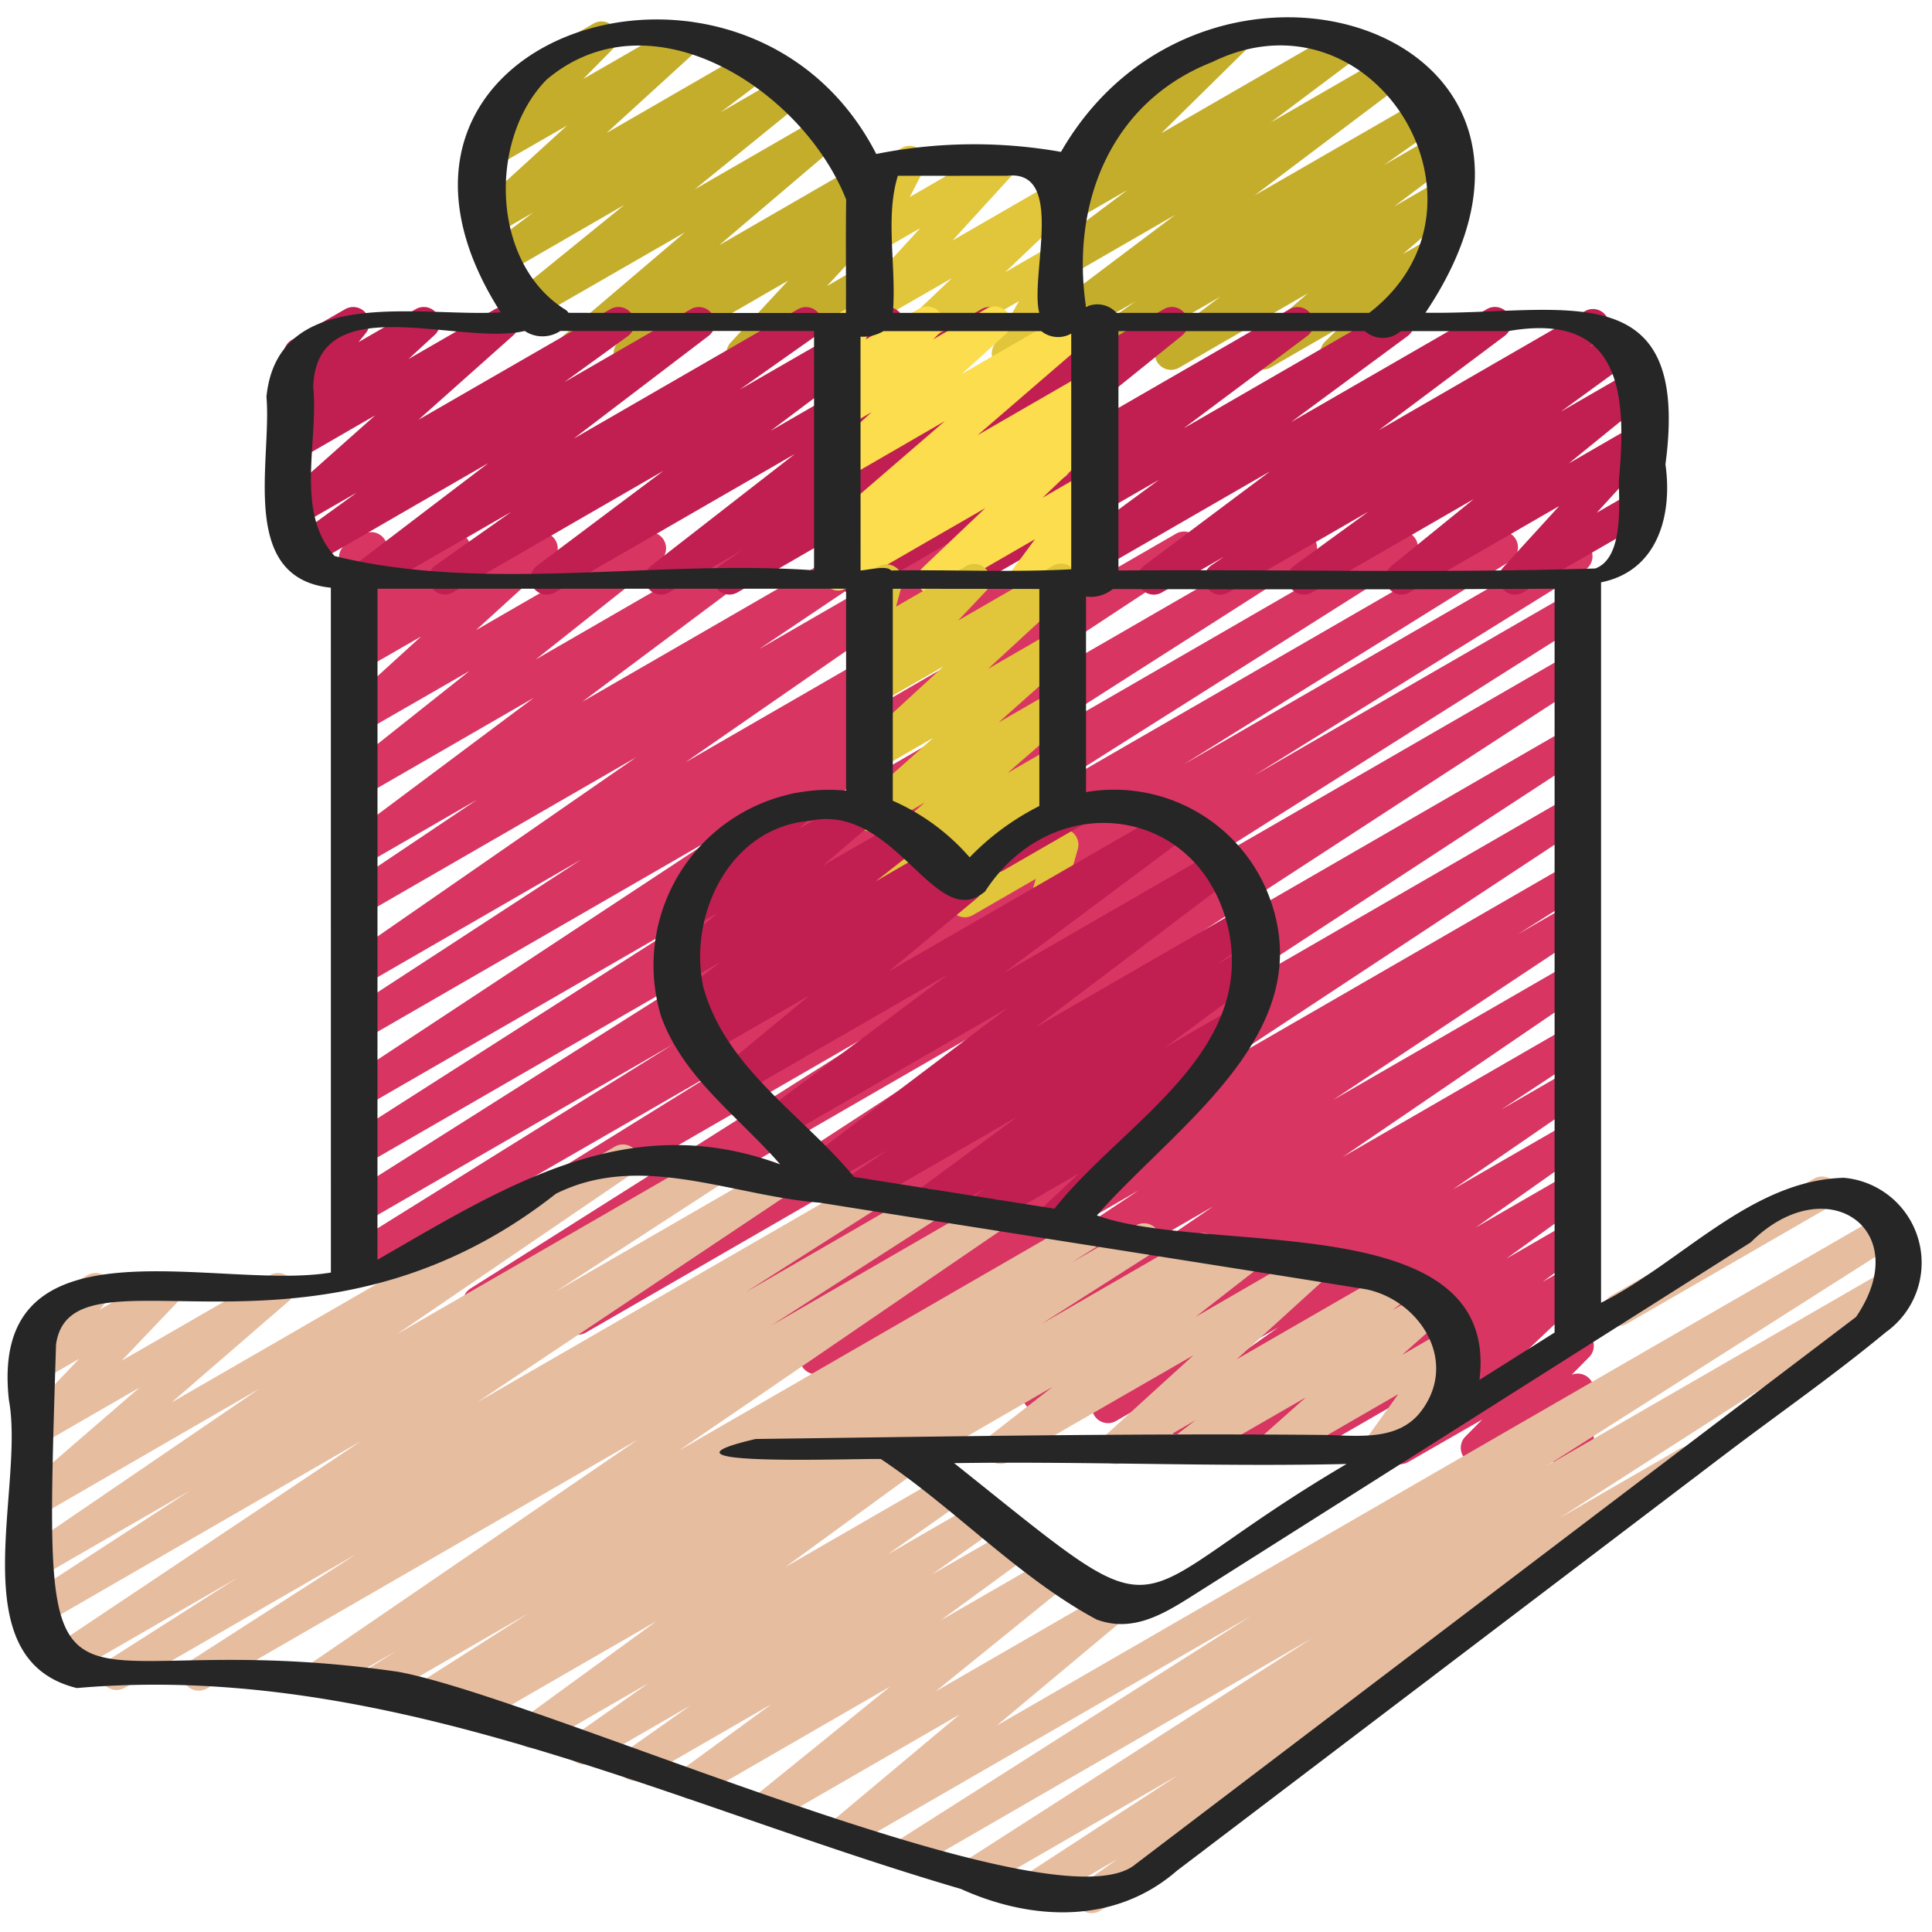 <svg id="Icons" height="512" viewBox="0 0 60 60" width="512" xmlns="http://www.w3.org/2000/svg"><path d="m19.556 11.478a.5.5 0 0 1 -.3-.9l.167-.123-1.342.775a.5.5 0 0 1 -.574-.814l3.762-3.2-4.662 2.684a.5.5 0 0 1 -.565-.821l3.346-2.715-3.715 2.148a.5.5 0 0 1 -.55-.833l1.436-1.079-1.214.7a.5.5 0 0 1 -.587-.8l2.851-2.6-2.209 1.27a.5.5 0 0 1 -.605-.784l1.255-1.271a.5.5 0 0 1 -.151-.923l2.532-1.459a.5.5 0 0 1 .605.785l-.923.934 2.987-1.722a.5.5 0 0 1 .587.8l-2.85 2.6 4.44-2.564a.5.5 0 0 1 .55.833l-1.442 1.083 1.967-1.134a.5.5 0 0 1 .565.821l-3.343 2.712 3.953-2.281a.5.5 0 0 1 .575.813l-3.764 3.2 4.2-2.426a.5.5 0 0 1 .548.835l-.192.141a.5.5 0 0 1 .568.8l-1.778 1.919 1.539-.888a.5.5 0 0 1 .72.6l-.454 1.257.107-.061a.5.5 0 0 1 .5.865l-1.291.746a.5.5 0 0 1 -.721-.6l.454-1.258-3.228 1.864a.5.5 0 0 1 -.617-.772l1.782-1.92-4.669 2.7a.493.493 0 0 1 -.25.063z" fill="#c5ad2c"/><path d="m33.808 11.5a.5.5 0 0 1 -.289-.908l1.734-1.226-2.893 1.668a.5.5 0 0 1 -.55-.832l4.69-3.532-3.69 2.13a.5.5 0 0 1 -.551-.832l2.755-2.068-1.834 1.057a.5.5 0 0 1 -.6-.789l2.605-2.568a.5.5 0 0 1 -.595-.224.5.5 0 0 1 .182-.683l3.275-1.887a.5.5 0 0 1 .6.789l-2.579 2.54 5.604-3.235a.5.5 0 0 1 .551.832l-2.755 2.068 3.638-2.1a.5.5 0 0 1 .551.832l-4.694 3.536 5.206-3a.5.5 0 0 1 .539.841l-1.731 1.219 1.594-.92a.5.5 0 0 1 .55.832l-1.828 1.374 1.426-.823a.5.5 0 0 1 .581.809l-1.732 1.49.858-.494a.5.5 0 0 1 .6.788l-1.916 1.894a.5.5 0 0 1 -.2.653l-1.166.673a.5.5 0 0 1 -.6-.788l.417-.414-2.1 1.211a.5.5 0 0 1 -.576-.811l1.728-1.491-4 2.312a.5.5 0 0 1 -.55-.832l1.828-1.373-3.835 2.214a.494.494 0 0 1 -.248.068z" fill="#c5ad2c"/><path d="m27.8 11.5a.5.5 0 0 1 -.344-.862l2.106-2-2.282 1.313a.5.5 0 0 1 -.619-.769l1.921-2.1-1.3.751a.5.5 0 0 1 -.7-.661l.5-.969a.5.5 0 0 1 -.249-.932l1.161-.67a.5.5 0 0 1 .7.661l-.44.857 2.627-1.519a.5.5 0 0 1 .619.769l-1.92 2.1 3.141-1.813a.5.5 0 0 1 .593.8l-2.1 2 1.522-.879a.5.5 0 0 1 .6.077.5.5 0 0 1 .084.6l-.783 1.376.107-.062a.5.5 0 0 1 .5.866l-1.693.977a.5.5 0 0 1 -.686-.679l.781-1.381-3.6 2.078a.489.489 0 0 1 -.246.071z" fill="#e1c53a"/><path d="m43.491 45.471a.5.5 0 0 1 -.344-.864l2.419-2.29-4.888 2.823a.5.5 0 0 1 -.547-.835l1.38-1.018-2.677 1.545a.5.5 0 0 1 -.543-.838l2.5-1.806-3.991 2.3a.5.5 0 0 1 -.538-.841l3.446-2.431-5.05 2.915a.5.5 0 0 1 -.533-.845l4.152-2.856-5.787 3.343a.5.5 0 0 1 -.525-.849l2.642-1.742-3.957 2.284a.5.5 0 0 1 -.531-.846l7.563-5.157-9.645 5.567a.5.5 0 0 1 -.526-.849l7.852-5.213-9.788 5.651a.5.5 0 0 1 -.516-.855l2.128-1.344-3.315 1.914a.5.5 0 0 1 -.525-.85l11.347-7.484-13.629 7.866a.5.5 0 0 1 -.523-.851l12.969-8.472-15.32 8.844a.5.5 0 0 1 -.522-.852l15.348-9.99-17.892 10.329a.5.5 0 0 1 -.518-.855l13.2-8.346-15.207 8.779a.5.5 0 0 1 -.514-.857l10.308-6.4-11.114 6.405a.5.5 0 0 1 -.514-.857l10.143-6.315-9.629 5.562a.5.5 0 0 1 -.517-.855l11.553-7.308-11.036 6.373a.5.5 0 0 1 -.519-.853l10.587-6.763-10.068 5.816a.5.5 0 0 1 -.525-.851l11.545-7.611-11.02 6.362a.5.5 0 0 1 -.523-.852l7.29-4.751-6.767 3.908a.5.5 0 0 1 -.535-.843l9.014-6.245-8.479 4.894a.5.5 0 0 1 -.528-.848l4.06-2.725-3.532 2.038a.5.5 0 0 1 -.55-.833l5.851-4.374-5.3 3.06a.5.5 0 0 1 -.56-.825l3.86-3.066-3.3 1.9a.5.5 0 0 1 -.587-.8l2.383-2.171-1.8 1.036a.5.5 0 0 1 -.618-.772l.861-.934-.243.139a.5.5 0 0 1 -.731-.568l.255-.906a.5.5 0 0 1 -.024-.879l.5-.289a.494.494 0 0 1 .557.038.5.5 0 0 1 .175.53l-.167.594 2.018-1.156a.5.5 0 0 1 .619.771l-.864.937 2.963-1.71a.5.5 0 0 1 .587.8l-2.382 2.171 5.155-2.976a.5.5 0 0 1 .561.824l-3.861 3.063 6.745-3.893a.5.5 0 0 1 .55.833l-5.849 4.373 9.022-5.209a.5.5 0 0 1 .529.848l-4.064 2.728 6.2-3.578a.5.5 0 0 1 .535.844l-9.017 6.247 12.288-7.094a.5.5 0 0 1 .524.852l-7.286 4.748 9.7-5.6a.5.5 0 0 1 .525.851l-11.551 7.607 14.658-8.463a.5.5 0 0 1 .52.854l-10.576 6.756 13.185-7.613a.5.5 0 0 1 .518.856l-11.573 7.319 14.164-8.177a.5.5 0 0 1 .514.858l-10.143 6.315 11.965-6.907a.5.5 0 0 1 .513.857l-10.283 6.388 9.771-5.641a.5.5 0 0 1 .517.856l-13.207 8.354 12.692-7.327a.5.5 0 0 1 .522.852l-15.346 9.99 14.827-8.564a.5.5 0 0 1 .523.851l-12.969 8.477 12.448-7.187a.5.5 0 0 1 .525.85l-11.354 7.488 10.828-6.251a.5.5 0 0 1 .517.856l-2.107 1.33 1.591-.919a.5.5 0 0 1 .527.849l-7.856 5.216 7.333-4.233a.5.5 0 0 1 .532.845l-7.565 5.159 7.034-4.061a.5.5 0 0 1 .526.85l-2.637 1.738 2.113-1.22a.5.5 0 0 1 .533.845l-4.152 2.856 3.62-2.089a.5.5 0 0 1 .538.84l-3.446 2.432 2.91-1.68a.5.5 0 0 1 .543.838l-2.5 1.808 1.959-1.131a.5.5 0 0 1 .547.835l-1.383 1.02.837-.483a.5.5 0 0 1 .594.8l-2.419 2.289 1.828-1.055a.5.5 0 0 1 .606.785l-.542.547a.5.5 0 0 1 .669.6l-.259.945a.5.5 0 0 1 .029.882l-.5.288a.5.5 0 0 1 -.732-.566l.175-.64-2.088 1.2a.5.5 0 0 1 -.6-.784l.529-.535-2.291 1.315a.49.49 0 0 1 -.25.071z" fill="#d83563"/><path d="m37.9 18.47a.5.5 0 0 1 -.281-.913l.392-.267-1.929 1.11a.5.5 0 0 1 -.55-.833l3.909-2.928-6.517 3.761a.5.5 0 0 1 -.547-.835l3.616-2.665-6.074 3.5a.5.5 0 0 1 -.549-.833l3.838-2.867-6.408 3.7a.5.5 0 0 1 -.564-.822l4.833-3.9-8.169 4.722a.5.5 0 0 1 -.533-.845l.709-.484-2.3 1.329a.5.5 0 0 1 -.557-.827l4.464-3.473-7.455 4.3a.5.5 0 0 1 -.55-.833l3.927-2.946-6.546 3.779a.5.5 0 0 1 -.539-.84l2.354-1.66-4.341 2.5a.5.5 0 0 1 -.553-.83l4.188-3.19-5.523 3.19a.5.5 0 0 1 -.543-.838l1.974-1.432-1.8 1.036a.5.5 0 0 1 -.583-.806l2.957-2.63-2.37 1.37a.5.5 0 0 1 -.589-.8l.816-.75-.227.13a.5.5 0 0 1 -.637-.748l.518-.637a.5.5 0 0 1 -.1-.908l1.661-.957a.5.5 0 0 1 .637.748l-.224.276 1.778-1.024a.5.5 0 0 1 .589.8l-.815.75 2.687-1.55a.5.5 0 0 1 .583.8l-2.957 2.634 5.958-3.434a.5.5 0 0 1 .543.838l-1.974 1.429 3.928-2.267a.5.5 0 0 1 .553.83l-4.19 3.191 6.968-4.021a.5.5 0 0 1 .539.84l-2.354 1.66 4.341-2.5a.5.5 0 0 1 .667.157.5.5 0 0 1 -.118.676l-3.927 2.946 6.546-3.779a.5.5 0 0 1 .557.827l-4.471 3.473 7.455-4.3a.5.5 0 0 1 .533.845l-.709.484 2.3-1.329a.5.5 0 0 1 .564.822l-4.829 3.893 8.172-4.715a.5.5 0 0 1 .549.833l-3.838 2.867 6.408-3.7a.5.5 0 0 1 .547.835l-3.618 2.67 6.077-3.505a.5.5 0 0 1 .667.157.5.5 0 0 1 -.117.676l-3.909 2.928 6.407-3.7a.5.5 0 0 1 .531.846l-.391.266.864-.5a.5.5 0 0 1 .544.837l-2.3 1.674 2.243-1.294a.5.5 0 0 1 .565.821l-2.561 2.081 2-1.156a.5.5 0 0 1 .619.77l-1.749 1.916 1.13-.651a.5.5 0 0 1 .5.865l-3.927 2.264a.5.5 0 0 1 -.619-.769l1.748-1.915-4.651 2.684a.5.5 0 0 1 -.565-.82l2.562-2.08-5.027 2.9a.5.5 0 0 1 -.544-.837l2.3-1.673-4.35 2.51a.5.5 0 0 1 -.247.07z" fill="#c11f51"/><path d="m29 18.489a.5.5 0 0 1 -.345-.862l1.945-1.848-4.32 2.492a.5.5 0 0 1 -.546-.836l.553-.406h-.007a.5.5 0 0 1 -.657-.142.5.5 0 0 1 .08-.669l3.64-3.14-3.063 1.772a.5.5 0 0 1 -.585-.8l1.375-1.25-.79.456a.5.5 0 0 1 -.606-.784l.352-.357a.5.5 0 0 1 -.472-.65l.226-.717a.494.494 0 0 1 -.183-.183.5.5 0 0 1 .183-.683l.5-.29a.505.505 0 0 1 .564.044.5.5 0 0 1 .163.54l-.114.362 1.653-.954a.5.5 0 0 1 .606.784l-.17.171 1.669-.963a.5.5 0 0 1 .585.8l-1.375 1.243 3.564-2.058a.5.5 0 0 1 .577.812l-3.642 3.142 3.365-1.942a.5.5 0 0 1 .545.836l-.545.4a.5.5 0 0 1 .595.8l-1.942 1.848 1.354-.781a.5.5 0 0 1 .653.73l-.7.938.048-.028a.5.5 0 0 1 .5.866l-2.131 1.23a.5.5 0 0 1 -.652-.73l.695-.938-2.909 1.679a.489.489 0 0 1 -.236.066z" fill="#fbdd4d"/><path d="m27.845 28.5a.5.5 0 0 1 -.324-.88l.991-.845-1.232.709a.5.5 0 0 1 -.578-.81l2.017-1.75-1.439.83a.5.5 0 0 1 -.582-.806l2.289-2.038-1.707.986a.5.5 0 0 1 -.589-.8l2.608-2.4-2.019 1.159a.5.5 0 0 1 -.613-.776l.863-.91-.25.144a.5.5 0 0 1 -.554-.037.5.5 0 0 1 -.178-.527l.266-.979a.5.5 0 0 1 -.034-.884l.5-.291a.5.5 0 0 1 .733.563l-.186.682 2.181-1.259a.5.5 0 0 1 .613.776l-.864.913 2.948-1.7a.5.5 0 0 1 .589.8l-2.607 2.4 2.036-1.175a.5.5 0 0 1 .582.8l-2.291 2.04 1.713-.989a.5.5 0 0 1 .579.811l-2.016 1.749 1.443-.833a.5.5 0 0 1 .575.812l-.991.846.42-.242a.5.5 0 0 1 .6.79l-.364.356a.564.564 0 0 1 .326.107.5.5 0 0 1 .173.532l-.248.86a.49.49 0 0 1 .2.2.5.5 0 0 1 -.183.682l-.5.291a.5.5 0 0 1 -.73-.571l.156-.543-1.953 1.127a.5.5 0 0 1 -.6-.79l.2-.192-1.72.993a.489.489 0 0 1 -.249.069z" fill="#e1c53a"/><path d="m30.912 27.1a.5.5 0 0 1 -.25-.933l2.559-1.477a.5.5 0 0 1 .5.866l-2.559 1.476a.5.5 0 0 1 -.25.068z" fill="#c11f51"/><path d="m32.612 38.469a.5.5 0 0 1 -.342-.865l1.24-1.165-2.81 1.622a.5.5 0 0 1 -.544-.837l.408-.3-1.512.873a.5.5 0 0 1 -.548-.835l3.096-2.285-4.8 2.768a.5.5 0 0 1 -.532-.845l1.322-.9-1.91 1.1a.5.5 0 0 1 -.552-.831l6.172-4.669-7.012 4.048a.5.5 0 0 1 -.549-.833l5.691-4.246-6.446 3.72a.5.5 0 0 1 -.569-.817l2.728-2.262-3.176 1.833a.5.5 0 0 1 -.547-.835l.309-.228-.194.112a.5.5 0 0 1 -.557-.826l1.4-1.094-1.077.622a.5.5 0 0 1 -.574-.813l1.561-1.33-.794.458a.5.5 0 0 1 -.591-.8l1.076-1a.5.5 0 0 1 0-.867l2.511-1.452a.5.5 0 0 1 .591.8l-.264.244 1.712-.987a.5.5 0 0 1 .575.814l-1.559 1.327 2.494-1.44a.5.5 0 0 1 .558.826l-1.4 1.095 1.803-1.043a.5.5 0 0 1 .547.835l-.3.223.514-.3a.5.5 0 0 1 .569.817l-2.73 2.268 8.7-5.021a.5.5 0 0 1 .549.833l-5.692 4.248 6.606-3.814a.5.5 0 0 1 .551.831l-6.168 4.669 6.436-3.715a.5.5 0 0 1 .532.846l-1.318.9.921-.531a.5.5 0 0 1 .548.835l-3.093 2.289 2.156-1.245a.5.5 0 0 1 .544.837l-1.713 1.245a.494.494 0 0 1 .242.176.5.5 0 0 1 -.058.662l-3.243 3.042a.5.5 0 0 1 -.233.563l-1.007.582a.49.49 0 0 1 -.248.068z" fill="#c11f51"/><g fill="#e7bda0"><path d="m50.283 41.174a.5.5 0 0 1 -.25-.933l6.3-3.637a.5.5 0 0 1 .5.866l-6.3 3.636a.5.5 0 0 1 -.25.068z"/><path d="m28.411 45.47a.5.5 0 0 1 -.25-.933l10.339-5.968a.5.5 0 0 1 .557.827l-1.925 1.5 3.451-1.996a.5.5 0 0 1 .587.8l-2.765 2.515 4.895-2.823a.5.5 0 0 1 .554.83l-.609.466 1.067-.617a.5.5 0 0 1 .583.807l-1.352 1.2 1.4-.81a.5.5 0 0 1 .656.724l-.991 1.375a.5.5 0 0 1 .425.9l-1.931 1.114a.5.5 0 0 1 -.655-.725l.98-1.361-3.644 2.105a.5.5 0 0 1 -.583-.8l1.351-1.2-3.474 2a.5.5 0 0 1 -.554-.83l.61-.467-2.246 1.3a.5.5 0 0 1 -.587-.8l2.764-2.515-5.747 3.312a.5.5 0 0 1 -.556-.827l1.925-1.5-4.025 2.327a.5.5 0 0 1 -.25.07z"/><path d="m33.9 59.414a.5.5 0 0 1 -.288-.909l1.083-.762-2.5 1.443a.5.5 0 0 1 -.522-.852l4.9-3.195-6.069 3.5a.5.5 0 0 1 -.521-.854l10.752-6.9-12.278 7.095a.5.5 0 0 1 -.519-.854l10.9-6.933-12.379 7.144a.5.5 0 0 1 -.57-.816l3.911-3.274-5.745 3.316a.5.5 0 0 1 -.565-.821l4.157-3.366-5.942 3.431a.5.5 0 0 1 -.545-.836l2.8-2.047-4.01 2.315a.5.5 0 0 1 -.538-.841l2.02-1.426-3.052 1.761a.5.5 0 0 1 -.538-.841l2.3-1.621-3.37 1.946a.5.5 0 0 1 -.545-.837l4.158-3.032-5.6 3.23a.5.5 0 0 1 -.517-.855l.387-.244-1.175.678a.5.5 0 0 1 -.519-.854l3.453-2.2-4.467 2.578a.5.5 0 0 1 -.517-.856l.883-.557-2.05 1.183a.5.5 0 0 1 -.533-.845l10.068-6.89-13.365 7.717a.5.5 0 0 1 -.521-.854l5.162-3.32-7.207 4.16a.5.5 0 0 1 -.518-.855l4.013-2.557-5.262 3.039a.5.5 0 0 1 -.528-.849l9.642-6.444-9.93 5.733a.5.5 0 0 1 -.522-.851l5.128-3.335-4.61 2.66a.5.5 0 0 1 -.531-.846l7.3-4.981-6.769 3.912a.5.5 0 0 1 -.58-.811l3.633-3.143-3.053 1.763a.5.5 0 0 1 -.612-.777l1.79-1.877-1.178.68a.5.5 0 0 1 -.639-.746l.533-.661a.5.5 0 0 1 -.109-.912l1.657-.961a.5.5 0 0 1 .639.746l-.261.324 1.858-1.07a.5.5 0 0 1 .612.777l-1.791 1.88 4.608-2.657a.5.5 0 0 1 .577.81l-3.633 3.142 13.769-7.946a.5.5 0 0 1 .531.846l-7.3 4.98 9.527-5.5a.5.5 0 0 1 .522.851l-5.123 3.329 6.673-3.852a.5.5 0 0 1 .527.848l-9.641 6.444 11.868-6.852a.5.5 0 0 1 .518.855l-4.035 2.57 5.413-3.125a.5.5 0 0 1 .521.854l-5.155 3.315 6.665-3.848a.5.5 0 0 1 .533.846l-10.066 6.886 12.564-7.253a.5.5 0 0 1 .516.855l-.883.558 2-1.154a.5.5 0 0 1 .52.854l-3.454 2.205 4.791-2.765a.5.5 0 0 1 .516.855l-9.031 5.679a.548.548 0 0 1 .055.07.5.5 0 0 1 -.124.677l-4.158 3.032 4.947-2.855a.5.5 0 0 1 .538.841l-2.31 1.624 2.851-1.645a.5.5 0 0 1 .538.841l-2.016 1.428 2.535-1.463a.5.5 0 0 1 .545.836l-2.8 2.046 3.436-1.983a.5.5 0 0 1 .565.821l-4.159 3.368 5.24-3.025a.5.5 0 0 1 .57.817l-3.915 3.273 27.45-15.848a.5.5 0 0 1 .519.855l-10.9 6.934 10.632-6.137a.5.5 0 0 1 .521.853l-10.746 6.9 3.742-2.16a.5.5 0 0 1 .522.851l-8.38 5.459a.5.5 0 0 1 .067.857l-6.877 4.84a.5.5 0 0 1 -.235.557l-3.124 1.8a.491.491 0 0 1 -.246.063z"/></g><path d="m10.276 39.52c-3.513.587-10.644-1.892-10 3.955.508 2.747-1.531 8.06 2.11 8.949 9.654-.838 18.364 3.576 27.459 6.24 2.209 1 4.789 1.1 6.7-.563l17-12.914c1.666-1.266 3.405-2.473 5.016-3.81a2.649 2.649 0 0 0 -1.3-4.8c-2.9.082-5.045 2.636-7.539 3.881v-22.373c1.766-.354 2.224-2.091 2-3.664.8-6.01-3.178-4.642-7.453-4.709 5.906-8.8-6.813-12.823-11.319-4.995a15.476 15.476 0 0 0 -5.737.065c-4.038-7.869-17.171-3.711-11.664 4.918-2.477.158-6.92-.895-7.274 2.621.172 2-.887 5.634 2 5.931zm1.448-19.013v-2.224h14.552v6.271a5.451 5.451 0 0 0 -5.748 7c.686 1.921 2.405 3.116 3.7 4.605-4.744-1.749-8.531.676-12.506 2.964zm15-9.71v-.342a1.256 1.256 0 0 0 .714-.172h4.9a.829.829 0 0 0 .93.077v7.32c-1.856.1-3.731.007-5.592.037-.14-.161-.623-.031-.95 0zm-.2 25.752c-1.6-1.932-3.993-3.379-4.683-5.9-.477-2.239.827-4.949 3.3-5.156 2.67-.583 3.907 3.515 5.454 2.189 2.124-3.283 6.738-2.681 7.57 1.246.764 3.841-3.353 5.992-5.418 8.609zm3.59-9.922a6.735 6.735 0 0 0 -2.388-1.759v-6.583q2.275 0 4.552.006v6.741a8.027 8.027 0 0 0 -2.166 1.595zm24.257 11.955c2.343-2.329 5.125-.4 3.27 2.317q-11.19 8.492-22.382 17c-2.524 2.101-18.409-5.154-22.894-5.98-11.018-1.593-11.042 3.374-10.625-10.164.466-3.311 7.918 1.31 15.522-4.681 2.625-1.314 5.454.06 8.192.276 5.65.9 11.312 1.783 16.962 2.688 1.664.337 2.891 2.22 1.727 3.777-.748 1-2.088.747-3.176.747-5.851-.053-11.665.052-17.5.127-3.75.873 3.05.6 3.888.622 2.289 1.527 4.284 3.688 6.7 4.984 1.113.416 2.072-.164 2.972-.733zm-12.551 6.883c-7.371 4.334-5.082 5.646-12.188-.026 4.068-.063 8.122.12 12.188.026zm4.126-2.612c.661-5.409-8.45-3.846-11.881-5.109 2.493-2.84 7.105-5.768 5.262-10.121a5.157 5.157 0 0 0 -5.6-3.024v-6.074a1.064 1.064 0 0 0 .829-.231c4.574.01 9.149.014 13.723-.011v23.1zm.893-32.57c3.5-.614 3.692 1.927 3.436 4.646 0 .707.156 2.4-.732 2.725-4.9.153-9.885.021-14.809.063v-7.434h7.654a.841.841 0 0 0 1.115 0zm-9.199-8.353c4.976-2.444 9.16 4.34 4.979 7.711.012-.008.036-.021.057-.033a.934.934 0 0 0 -.155.109h-7.847a.8.8 0 0 0 -.946-.184c-.479-3.19.751-6.36 3.912-7.603zm-6.364 3.529c1.834-.21.7 3.1 1 4.258h-4.548c.121-1.389-.249-2.954.156-4.258q1.698.002 3.392 0zm-13.7 4.169c-2.32-1.423-2.429-5.282-.605-7.151 3.249-2.751 7.967.323 9.308 3.723-.019 1.17 0 2.348-.007 3.519-2.873 0-5.745.006-8.618-.005-.025-.031-.038-.063-.083-.086zm-7.847 2.35c.129-3.064 4.56-1.22 6.565-1.7a1 1 0 0 0 1.108 0h7.879v7.434c-4.894-.349-10.195.715-14.89-.444-1.249-1.387-.484-3.574-.667-5.29z" fill="#262626"/></svg>